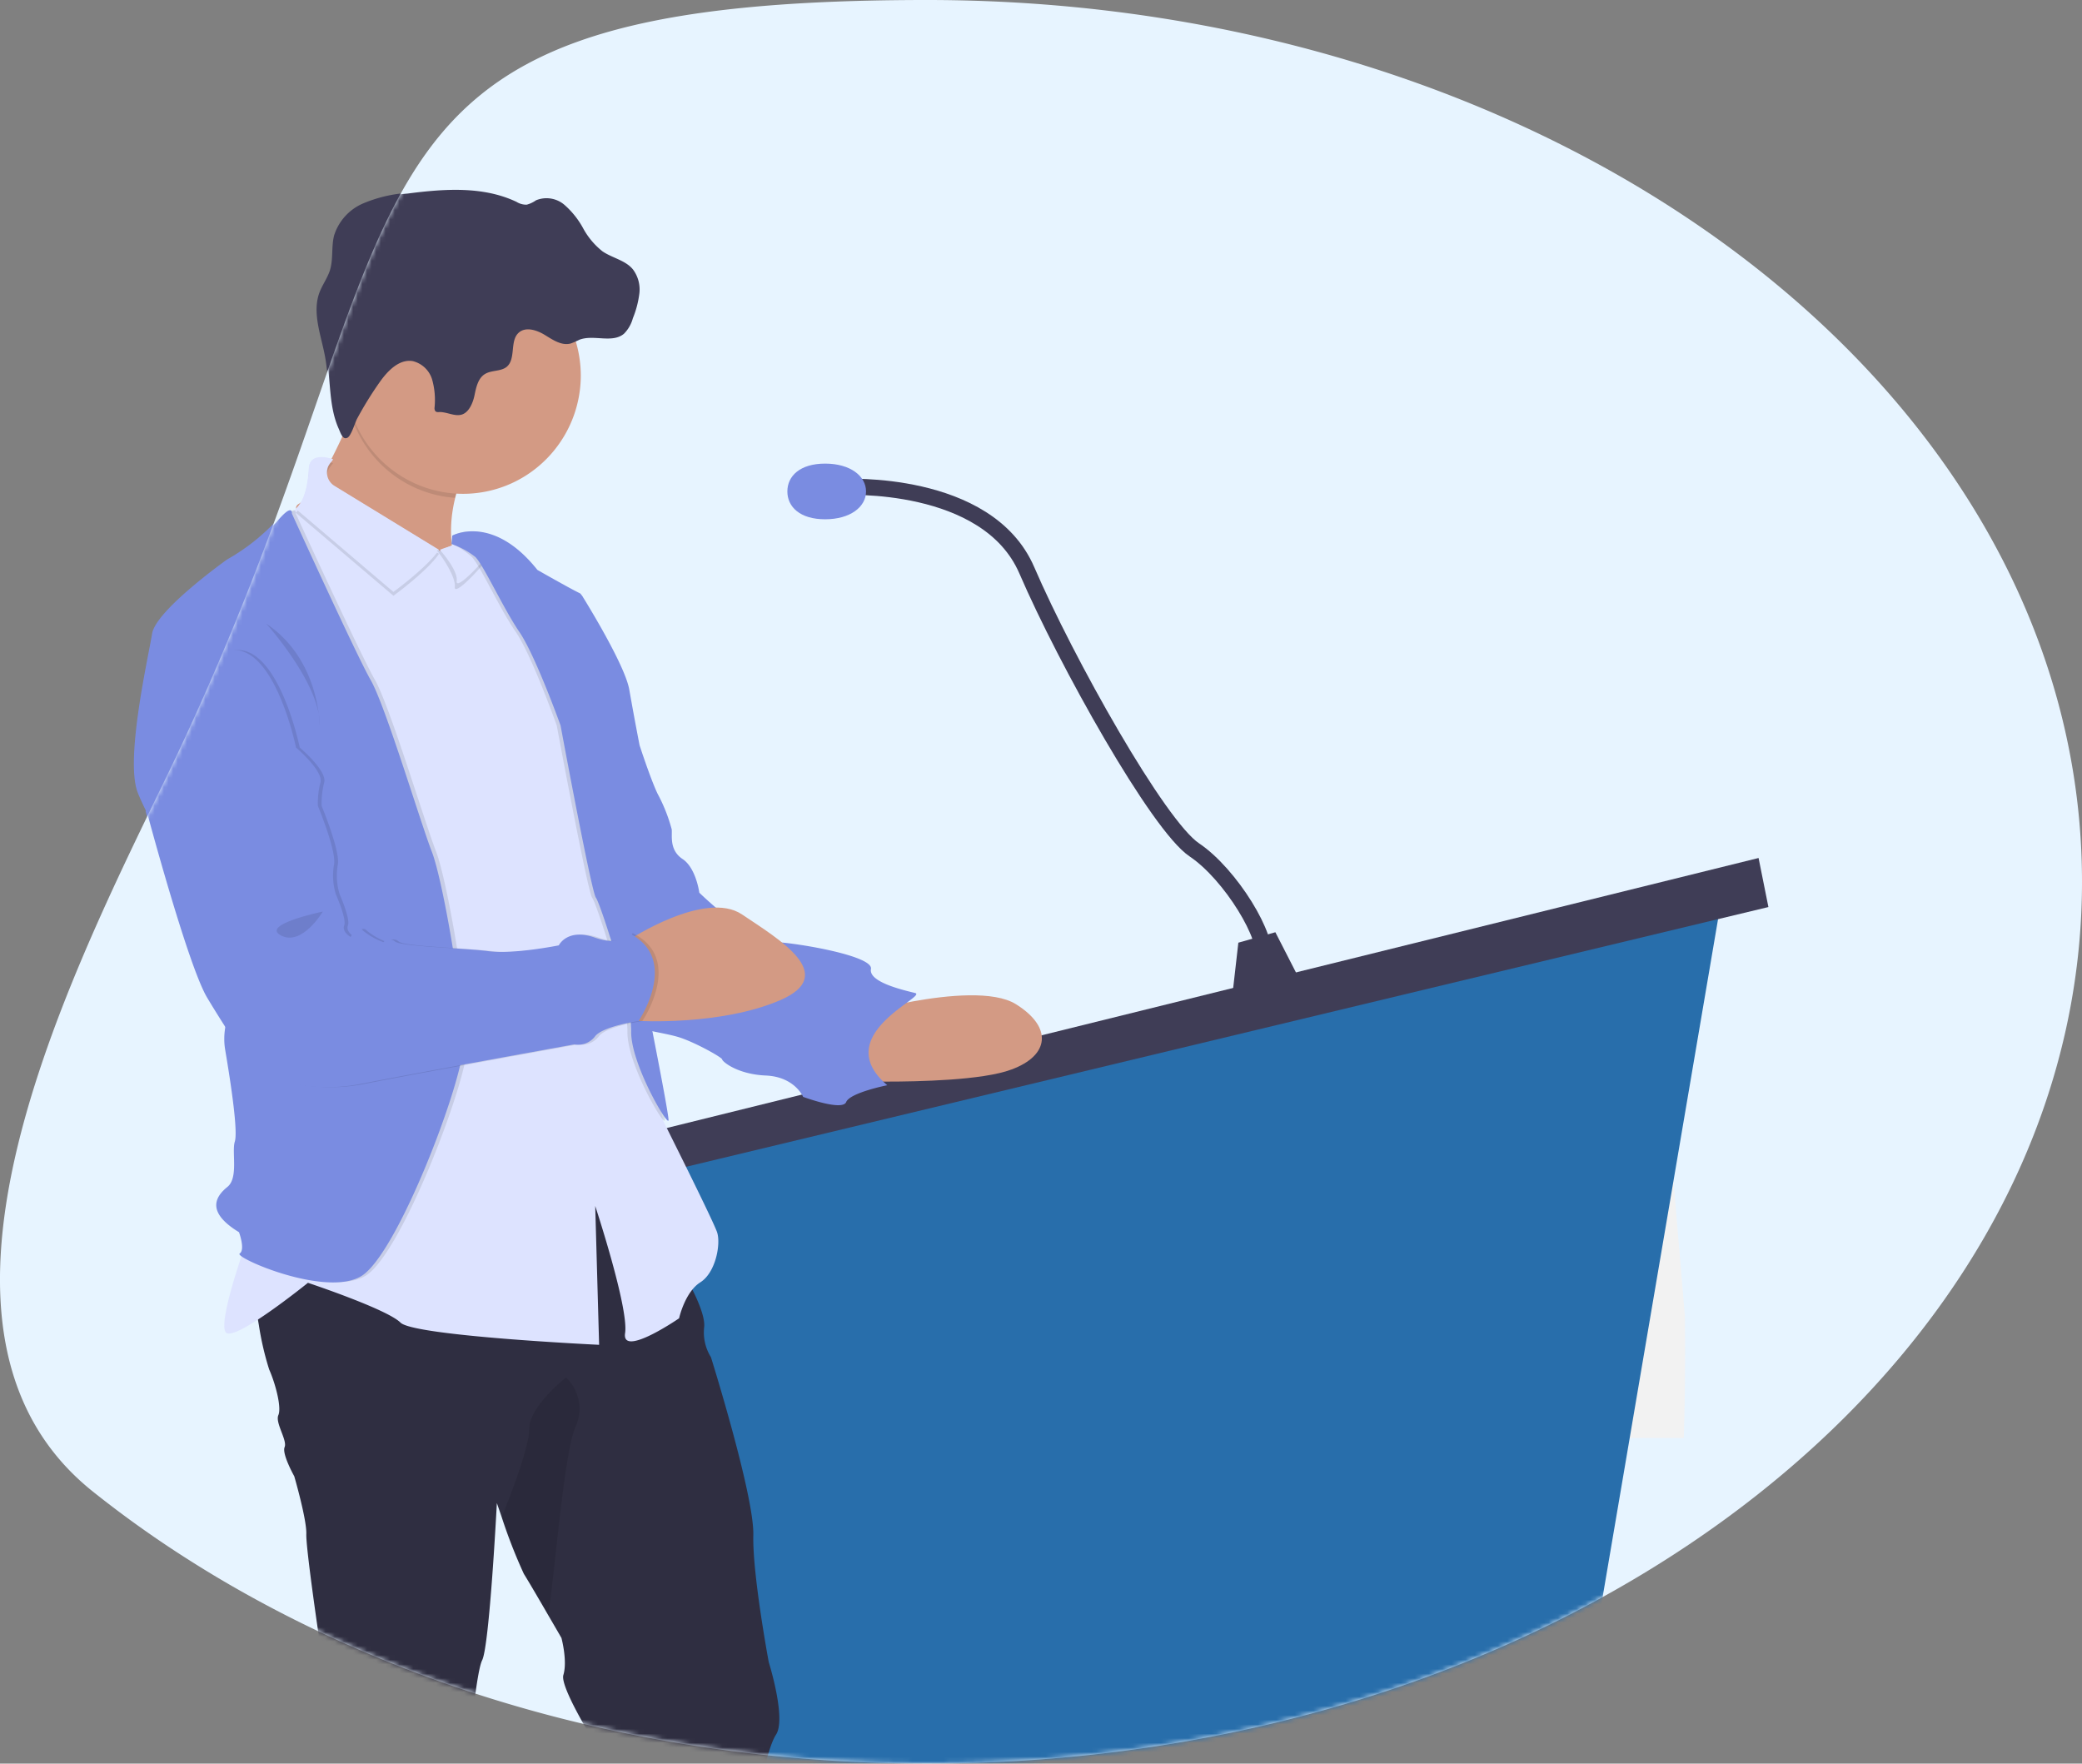 <?xml version="1.0" encoding="UTF-8"?>
<svg xmlns="http://www.w3.org/2000/svg" xmlns:xlink="http://www.w3.org/1999/xlink" width="451" height="382">
  <rect width="100%" height="100%" fill="#808080" stroke="none"/>
  <defs>
    <path d="M451 191c0 87.466-77.003 161.197-182.077 183.832a319.84 319.84 0 01-51.834 6.768c-.848.043-1.696.085-2.55.115-4.537.188-9.109.285-13.714.285-8.008 0-15.921-.285-23.74-.854a318.997 318.997 0 01-12.902-1.18c-41.476-4.65-79.644-17.066-111.882-35.258a249.264 249.264 0 01-11.8-7.083 235.084 235.084 0 01-20.33-14.505c-43.062-34.301-7.16-107.517 15.284-153.611C96.03 45.1 62.659 0 200.825 0 338.99 0 451 85.511 451 191z" id="a"></path>
  </defs>
  <g fill="none" fill-rule="evenodd">
    <g fill-rule="nonzero">
      <path d="M218.459 231.774c-6.2 2.378-20.508 2.635-26.867 2.635h-3.18l-4.086-8.42 4.086-7.02s3.752-1.045 8.744-1.961c7.36-1.334 17.487-2.378 22.257.627 8.012 5.029 7.154 11.134-.954 14.14z" fill="#D39A84"></path>
      <path d="M123.756 131.014l1.812-2.105s9.3 14.879 10.27 20.486a695.043 695.043 0 002.226 12.067s2.353 7.295 3.895 10.524a35.812 35.812 0 013.052 7.729c.128 1.398-.556 4.483 2.353 6.427 2.91 1.944 3.609 7.295 3.609 7.295s10.556 10.38 16.12 10.669c5.565.289 21.51 3.085 20.97 5.88-.541 2.796 6.66 4.5 9.538 5.206 2.878.707-18.727 9.143-6.01 20.005 0 0-8.06 1.606-8.886 3.647-.827 2.04-9.3-1.125-9.3-1.125s-1.813-4.354-8.06-4.627c-6.248-.273-9.444-3.085-9.444-3.503 0-.418-6.247-3.937-9.713-4.917-3.466-.98-8.06-1.398-8.203-2.394-.143-.996-20.826-91.216-20.826-91.216l6.597-.048z" fill="#7A8CE1"></path>
      <path d="M104.154 132.058c-.652-.273-45.96-19.185-39.744-22.944 3.704-2.234 8.267-11.682 11.383-19.089a188.104 188.104 0 003.656-9.335s36.374-6.524 23.354 16.068a42.166 42.166 0 00-4.595 11.102c-3.751 15.265 5.58 23.909 5.946 24.198z" fill="#D39A84"></path>
      <path d="M102.755 96.693a42.166 42.166 0 00-4.594 11.103c-9.4-.677-17.658-6.551-21.462-15.264a22.642 22.642 0 01-.954-2.507 188.104 188.104 0 003.656-9.335s36.374-6.524 23.354 16.003z" fill="#000" opacity=".1"></path>
      <path d="M125.362 81.333c-.055 12.111-8.466 22.542-20.192 25.039S81.584 102.756 76.7 91.696a25.604 25.604 0 01-2.162-10.363c.066-12.758 9.378-23.537 21.877-25.322 12.498-1.785 24.401 5.964 27.962 18.204.653 2.315.985 4.71.986 7.118z" fill="#D39A84"></path>
      <path d="M151.18 277.953c-3.323 2.104-4.579 7.792-4.579 7.792s-12.495 8.629-11.669 3.214c.827-5.415-6.454-27.572-6.454-27.572l.842 30.11s-39.998-1.895-42.924-4.82c-2.925-2.924-19.999-8.628-19.999-8.628s-14.785 12.003-17.487 10.942c-2.703-1.06 4.769-21.466 4.769-21.466l7.694-119.576s-2.082-35.574 1.05-36.843a4.128 4.128 0 001.303-.836c2.067-1.863 2.687-5.655 2.862-8.853.207-3.776 5.198-1.896 5.198-1.896l-2.909 3.792 25.818 15.859.223.145a30.82 30.82 0 013.18-1.43c2.288-.884 5.325-1.72 7.312-.884a7.197 7.197 0 012.735 2.49 30.937 30.937 0 013.513 7.199l9.38 15.987s4.769 21.273 4.769 22.109c0 .836 1.463 20.213 3.18 22.318 1.716 2.105 3.338 12.63 2.718 15.795-.62 3.165 1.033 14.942 1.033 14.942 6.884 5.688 10.413 25.05 10.413 25.05s10.843 21.691 11.67 24.214c.826 2.523-.303 8.74-3.641 10.846z" fill="#DDE3FF"></path>
      <path d="M94.727 119.927c-2.544 3.792-9.857 9.11-9.857 9.11l-21.112-18.011c2.067-1.864 2.687-5.672 2.862-8.854.206-3.792 5.198-1.896 5.198-1.896l-.604.788a3.434 3.434 0 00-.644 2.694c.172.95.736 1.781 1.55 2.287l22.607 13.882z" fill="#000" opacity=".1"></path>
      <path d="M94.727 119.076c-2.544 3.791-9.857 9.126-9.857 9.126l-21.112-18.028c2.067-1.864 2.687-5.656 2.862-8.853.206-3.776 5.198-1.896 5.198-1.896l-.604.787a3.434 3.434 0 00-.644 2.695c.172.95.736 1.78 1.55 2.286l22.607 13.883z" fill="#DDE3FF"></path>
      <path d="M104.488 121.92c-2.734 3.293-6.597 7.037-6.359 5.157.238-1.88-2.305-6.01-3.88-7.857a11.49 11.49 0 017.568.209 7.2 7.2 0 012.671 2.49z" fill="#000" opacity=".1"></path>
      <path d="M104.901 120.65c-2.734 3.31-6.597 7.038-6.359 5.174.239-1.864-2.05-4.917-3.64-6.765 2.289-.883 5.325-1.719 7.313-.883a7.023 7.023 0 012.686 2.474z" fill="#DDE3FF"></path>
      <path d="M63.774 111.218s.27-2.522-3.339 1.832a44.082 44.082 0 01-10.333 8.066s-15.405 10.958-16.248 16.068c-.842 5.11-5.834 26.945-3.18 34.24 2.656 7.295 22.782 42.258 22.782 42.258s-5.278 6.315-4.038 13.754c1.24 7.44 2.782 17.674 2.083 19.924-.7 2.25.843 7.857-1.59 9.817-2.432 1.96-4.849 5.335 2.512 9.834 0 0 1.383 3.791.127 4.627-1.256.836 18.473 9.544 26.247 4.917 7.774-4.628 21.812-41.68 22.082-49.97.27-8.292-4.308-35.639-6.804-42.098-2.496-6.46-10-31.59-13.195-37.197-3.195-5.607-17.106-36.072-17.106-36.072z" fill="#000" opacity=".1"></path>
      <path d="M62.931 111.218s.287-2.522-3.322 1.832a44.082 44.082 0 01-10.413 8.13s-15.421 10.959-16.248 16.068c-.826 5.11-5.834 26.946-3.18 34.24 2.656 7.295 22.766 42.258 22.766 42.258s-5.278 6.315-4.022 13.754c1.256 7.44 2.782 17.675 2.083 19.924-.7 2.25.826 7.857-1.59 9.817s-4.865 5.335 2.496 9.834c0 0 1.399 3.792.143 4.627-1.256.836 18.473 9.544 26.247 4.917 7.774-4.628 21.796-41.68 22.082-49.97.286-8.291-4.308-35.639-6.804-42.098-2.496-6.459-10-31.589-13.195-37.196-3.196-5.608-17.043-36.137-17.043-36.137z" fill="#7A8CE1"></path>
      <path d="M57.383 135.079s11.94 13.336 11.526 22.173c0 0 .143-14.316-11.526-22.173zM97.684 115.99s7.742-4.82 17.487 7.44c0 0 7.075 4.065 9.157 5.061 2.083.996 4.452 27.074 4.452 27.074s4.578 11.248 3.322 17.675c-1.255 6.427 3.625 28.632 3.625 28.632s8.044 39.864 7.774 40.973c-.27 1.108-8.203-12.485-8.06-19.281.143-6.797-6.661-27.798-7.631-29.05-.97-1.254-7.647-37.342-7.647-37.342s-5.405-15.296-8.887-20.342c-3.481-5.045-7.774-14.605-9.538-16.292a18.34 18.34 0 00-4.293-2.796l.239-1.751z" fill="#000" opacity=".1"></path>
      <path d="M97.588 115.99s8.68-4.82 18.394 7.44c0 0 7.09 4.065 9.173 5.061 2.083.996 4.436 27.074 4.436 27.074s4.578 11.248 3.338 17.675c-1.24 6.427 3.609 28.632 3.609 28.632s8.06 39.864 7.774 40.973c-.286 1.108-8.187-12.485-8.06-19.281.127-6.797-6.661-27.798-7.631-29.05-.97-1.254-7.631-37.342-7.631-37.342s-5.421-15.168-8.887-20.261c-3.466-5.094-7.79-14.606-9.539-16.293a17.319 17.319 0 00-5.135-2.796l.16-1.831z" fill="#7A8CE1"></path>
      <path d="M135.711 203.704s16.518-10.942 24.499-5.543c7.98 5.398 21.048 13.063 8.203 18.606-12.846 5.543-30.62 4.483-30.62 4.483l-2.082-17.546z" fill="#D39A84"></path>
      <path d="M124.217 309.317c-2.464 5.35-4.499 32.135-5.882 40.683-1.971-3.422-4.356-7.504-5.167-8.789a112.922 112.922 0 01-4.849-12.5c1.59-3.857 5.898-14.911 5.898-18.96 0-4.95 7.95-11.168 7.95-11.168 2.915 2.75 3.743 7.085 2.05 10.734z" fill="#000" opacity=".1"></path>
      <path d="M81.897 82.714c1.717-2.442 4.182-5.029 7.107-4.579a5.812 5.812 0 014.228 4c.557 1.979.735 4.045.525 6.09-.036.27.026.545.175.772.223.257.62.209.954.193 1.59 0 3.259 1.012 4.77.546 1.51-.466 2.384-2.458 2.734-4.162.35-1.703.747-3.663 2.21-4.595 1.462-.932 3.45-.53 4.769-1.607 2.019-1.735.604-5.591 2.56-7.375 1.51-1.382 3.91-.594 5.643.466 1.733 1.06 3.64 2.394 5.596 1.864a16.425 16.425 0 001.892-.82c3.1-1.188 7.106.836 9.634-1.3a7.587 7.587 0 001.923-3.375 20.904 20.904 0 001.4-5.35 7.255 7.255 0 00-1.4-5.239c-1.59-1.96-4.451-2.458-6.565-3.904a16.25 16.25 0 01-4.181-4.997 18.427 18.427 0 00-4.07-5.11 5.928 5.928 0 00-6.12-.964 6.329 6.329 0 01-2.004.948 3.974 3.974 0 01-2.21-.61c-7.217-3.439-15.627-2.828-23.544-1.8a30.037 30.037 0 00-9.285 2.266 11.204 11.204 0 00-6.263 6.925c-.636 2.474-.143 5.158-.922 7.6-.525 1.607-1.59 3.069-2.226 4.692-1.685 4.434.334 9.319 1.192 13.995.938 5.109.461 10.636 2.607 15.473.43.948.89 2.603 1.956 1.976.779-.466 1.59-3.214 1.987-4a77.49 77.49 0 014.928-8.019z" fill="#3F3D56"></path>
      <path d="M36.144 164.98l-3.752 10.766s8.887 33.405 13.052 40.426c4.165 7.022 10.27 16.068 10.27 16.068a37.787 37.787 0 0022.257 2.796c11.939-2.378 46.787-8.693 46.787-8.693a4.617 4.617 0 004.451-1.687c1.59-2.25 9.443-3.374 9.443-3.374s9.157-13.465-2.082-19.088c0 0-1.383 3.1-7.361.98-5.978-2.121-7.774 1.687-7.774 1.687s-9.73 1.976-15.135 1.27c-5.405-.708-18.886-.981-20.285-2.106a1.753 1.753 0 00-2.496.145 15.109 15.109 0 01-4.435-2.539c-1.113-1.253-2.64 1.414-2.64 1.414s-1.955-1.125-1.399-2.522c.557-1.398-1.796-6.749-1.796-6.749a13.733 13.733 0 01-.413-6.315c.683-2.811-3.482-12.854-3.482-12.854-.05-1.705.138-3.408.557-5.061.699-2.523-5.279-7.584-5.279-7.584s-5.834-28.616-18.187-19.281c-12.352 9.335-10.301 22.302-10.301 22.302z" fill="#000" opacity=".1"></path>
      <path d="M35.301 164.98l-3.752 10.766s8.887 33.405 13.052 40.426c4.166 7.022 10.286 16.068 10.286 16.068a37.693 37.693 0 0022.257 2.796c11.955-2.378 46.803-8.693 46.803-8.693a4.617 4.617 0 004.451-1.687c1.59-2.25 9.444-3.374 9.444-3.374s9.157-13.465-2.083-19.088c0 0-1.4 3.1-7.36.98-5.962-2.121-7.79 1.687-7.79 1.687s-9.714 1.976-15.135 1.27c-5.421-.708-18.887-.981-20.27-2.106a1.753 1.753 0 00-2.496.145 15.124 15.124 0 01-4.451-2.539c-1.113-1.253-2.64 1.414-2.64 1.414s-1.939-1.125-1.382-2.522c.556-1.398-1.813-6.749-1.813-6.749a13.976 13.976 0 01-.413-6.315c.7-2.811-3.466-12.854-3.466-12.854-.059-1.705.128-3.41.557-5.061.683-2.523-5.278-7.584-5.278-7.584s-5.835-28.616-18.187-19.281C33.282 152.014 35.3 164.98 35.3 164.98z" fill="#7A8CE1"></path>
      <path d="M69.608 197.534s-13.608 2.812-9.03 5.19c4.58 2.378 9.03-5.19 9.03-5.19z" fill="#000" opacity=".1"></path>
    </g>
    <g>
      <mask id="b" fill="#fff">
        <use xlink:href="#a"></use>
      </mask>
      <use fill="#E7F4FF" fill-rule="nonzero" xlink:href="#a"></use>
      <g mask="url(#b)">
        <path d="M364.977 285.025l-3.625-42.9-10.358 45.365s.137 11.445.48 23.982h13.27c.446-14.331.233-26.447.233-26.447zM187.162 300.285a88.288 88.288 0 01-2.027-12.192l-1.363-14.835a243.546 243.546 0 00-1.755-10.803c-4.342-22.53-8.825-23.345-8.825-23.345-.193.15-.38.315-.572.486a14.533 14.533 0 00-1.468 1.567c-7.14 9.184-11.983 33.005-14.527 48.807-1.405 8.729-2.105 15.01-2.105 15.01s.636 2.675 1.504 6.492h32.578a59.293 59.293 0 00-1.44-11.187z" fill="#F2F2F2" fill-rule="nonzero"></path>
        <path fill="#286EAB" fill-rule="nonzero" d="M154.52 385.42l187.424-8.88 31.103-182.655-231.559 58.143z"></path>
        <path fill="#3F3D56" fill-rule="nonzero" d="M380.94 185.844l2.131 10.625-265.64 63.747v-9.208z"></path>
        <path fill="#3F3D56" fill-rule="nonzero" d="M268.249 204.186L266.79 217l16.038-2.261-6.56-12.814z"></path>
        <path d="M182.587 105.482s31.304-1.746 39.84 18.05c8.538 19.795 28.458 55.311 36.284 60.551 7.826 5.24 16.363 19.214 14.94 23.872" stroke="#3F3D56" stroke-width="3.5"></path>
        <path d="M187.6 106.448c0 3.33-3.403 6.03-8.862 6.03s-8.18-2.7-8.18-6.03 2.721-6.03 8.18-6.03 8.862 2.7 8.862 6.03z" fill="#7A8CE1" fill-rule="nonzero"></path>
        <g fill-rule="nonzero">
          <path d="M168.091 375.744c-2.295 3.466-4.908 18.598-4.908 18.598a16.007 16.007 0 00-1.594 6.418 32.71 32.71 0 01-1.594 8.312l-6.04 21.76a19.81 19.81 0 01-1.593 9.868c-2.183 4.108-1.976 2.84-.94 9.997s-1.243 13.768-5.004 15.87c-3.761 2.102 1.673 7.045 1.673 7.045s-24.016 6.514-29.036 2.519c-5.02-3.996 2.614-23.749 2.614-23.749s-1.243-16.608-.415-19.031c.83-2.423 4.383-23.027 4.383-23.027s2.2-9.355 1.355-10.928c-.845-1.572.525-6.097.525-6.097s3.554-5.055 3.188-6.628a9.94 9.94 0 011.051-4.413s-10.645-16.4-9.72-19.448c.924-3.049-.415-8.023-.415-8.023s-1.339-2.327-2.964-5.103c-1.976-3.418-4.367-7.494-5.18-8.778a112.52 112.52 0 01-4.86-12.484l-.988-2.856s-1.594 30.906-3.187 34.05c-1.594 3.146-3.65 28.082-3.65 28.082a17.569 17.569 0 00-1.051 6.932c.207 3.884-3.347 20.86-3.347 20.86s-1.594 11.988-.51 15.149c1.084 3.161.207 26.38.207 26.38s5.737 4.526 7.203 8.024c1.467 3.498-.207 12.933-.207 12.933s-16.7 8.409-24.127 6.194c-7.426-2.214-4.383-14.923-4.383-14.923s-5.004-8.409-5.004-11.666a132.75 132.75 0 00-1.784-13.254c-6.375-11.779-3.857-40.358-4.893-42.684-1.036-2.327 2.183-10.928 4.781-14.811 2.598-3.884 1.594-14.442 0-17.459-1.594-3.017 1.594-13.56 1.594-13.56s-3.028-20.394-2.917-23.54c.112-3.145-2.613-12.516-2.613-12.516s-2.71-4.814-2.088-6.306c.622-1.493-2.088-5.263-1.354-6.932.733-1.67-.638-6.836-1.992-9.885a63.738 63.738 0 01-2.232-9.628c-.637-3.626-1.1-6.82-1.1-6.82l17.228-13.976 43.028-11.361 16.318-5.344 15.761 25.017s1.594 2.615 3.076 5.632c1.243 2.6 2.342 5.504 2.151 7.301a10.117 10.117 0 001.466 6.515s9.387 29.96 9.18 38.512c-.208 8.553 3.346 27.552 3.346 27.552s3.857 12.244 1.562 15.71z" fill="#2F2E41"></path>
          <path d="M219.135 231.645c-6.216 2.375-20.558 2.632-26.933 2.632h-3.187l-4.095-8.408 4.095-7.013s3.761-1.043 8.765-1.957c7.379-1.332 17.53-2.375 22.31.625 8.033 5.023 7.172 11.12-.955 14.121z" fill="#D39A84"></path>
          <path d="M124.203 131.017l1.816-2.102s9.323 14.86 10.295 20.46a691.81 691.81 0 002.231 12.05s2.359 7.286 3.905 10.511a35.687 35.687 0 013.06 7.719c.127 1.396-.558 4.477 2.358 6.418 2.916 1.942 3.617 7.285 3.617 7.285s10.582 10.366 16.16 10.655c5.577.29 21.561 3.081 21.02 5.873-.542 2.792 6.677 4.493 9.561 5.2 2.885.705-18.773 9.13-6.024 19.977 0 0-8.08 1.605-8.908 3.643-.829 2.038-9.323-1.123-9.323-1.123s-1.816-4.349-8.08-4.622c-6.262-.273-9.465-3.08-9.465-3.498 0-.417-6.263-3.931-9.737-4.91-3.474-.979-8.08-1.396-8.223-2.391-.144-.995-20.877-91.096-20.877-91.096l6.614-.049z" fill="#7A8CE1"></path>
          <path d="M104.553 132.06c-.653-.272-46.071-19.16-39.84-22.914 3.713-2.23 8.287-11.666 11.41-19.063 2.183-5.151 3.666-9.323 3.666-9.323s36.462-6.515 23.41 16.046a42.024 42.024 0 00-4.606 11.088c-3.76 15.245 5.594 23.878 5.96 24.166z" fill="#D39A84"></path>
          <path d="M103.151 96.742a42.024 42.024 0 00-4.606 11.088c-9.422-.676-17.7-6.542-21.513-15.244a22.56 22.56 0 01-.957-2.503 187.432 187.432 0 003.666-9.323s36.462-6.515 23.41 15.982z" fill="#000" opacity=".1"></path>
          <path d="M125.812 81.401c-.054 12.096-8.486 22.513-20.24 25.007-11.754 2.494-23.643-3.611-28.54-14.657a25.489 25.489 0 01-2.168-10.35c.066-12.74 9.401-23.505 21.93-25.288 12.529-1.782 24.46 5.956 28.03 18.18.655 2.312.987 4.704.988 7.108z" fill="#D39A84"></path>
          <path d="M151.693 277.763c-3.331 2.102-4.59 7.783-4.59 7.783s-12.526 8.617-11.697 3.21c.829-5.409-6.47-27.537-6.47-27.537l.844 30.071s-40.095-1.893-43.027-4.813c-2.933-2.921-20.048-8.617-20.048-8.617s-14.82 11.986-17.53 10.927c-2.71-1.059 4.781-21.438 4.781-21.438l7.713-119.419s-2.088-35.527 1.052-36.794a4.14 4.14 0 001.307-.835c2.071-1.861 2.693-5.648 2.868-8.841.207-3.771 5.211-1.894 5.211-1.894l-2.916 3.787 25.88 15.838.223.144a30.953 30.953 0 013.188-1.428c2.294-.882 5.338-1.717 7.33-.882a7.205 7.205 0 012.741 2.487 30.849 30.849 0 013.522 7.189l9.403 15.966s4.78 21.246 4.78 22.08c0 .835 1.467 20.187 3.188 22.289 1.72 2.102 3.346 12.613 2.725 15.774-.622 3.16 1.036 14.923 1.036 14.923 6.9 5.68 10.438 25.017 10.438 25.017s10.868 21.662 11.697 24.182c.829 2.52-.303 8.73-3.65 10.831z" fill="#DDE3FF"></path>
          <path d="M95.103 119.945c-2.55 3.787-9.88 9.099-9.88 9.099l-21.164-17.989c2.072-1.86 2.694-5.664 2.869-8.841.207-3.787 5.211-1.894 5.211-1.894l-.605.787a3.42 3.42 0 00-.647 2.69 3.402 3.402 0 001.555 2.284l22.661 13.864z" fill="#000" opacity=".1"></path>
          <path d="M95.103 119.095c-2.55 3.787-9.88 9.114-9.88 9.114l-21.164-18.004c2.072-1.861 2.694-5.648 2.869-8.842.207-3.77 5.211-1.893 5.211-1.893l-.605.786a3.42 3.42 0 00-.647 2.691 3.402 3.402 0 001.555 2.284l22.661 13.864z" fill="#DDE3FF"></path>
          <path d="M104.888 121.935c-2.741 3.29-6.614 7.028-6.374 5.151.239-1.877-2.311-6.001-3.889-7.847a11.558 11.558 0 017.586.209 7.206 7.206 0 012.677 2.487z" fill="#000" opacity=".1"></path>
          <path d="M105.302 120.667c-2.74 3.306-6.613 7.029-6.374 5.167.239-1.861-2.056-4.91-3.65-6.755 2.295-.883 5.34-1.717 7.331-.883a7.03 7.03 0 012.693 2.471z" fill="#DDE3FF"></path>
          <path d="M64.075 111.248s.271-2.52-3.346 1.83a44.166 44.166 0 01-10.359 8.055s-15.442 10.943-16.286 16.046c-.845 5.103-5.85 26.91-3.188 34.196 2.662 7.285 22.837 42.202 22.837 42.202s-5.291 6.306-4.048 13.736c1.243 7.43 2.789 17.651 2.088 19.898-.701 2.246.844 7.846-1.594 9.804-2.438 1.958-4.86 5.327 2.518 9.82 0 0 1.386 3.788.127 4.622-1.258.834 18.518 9.532 26.311 4.91 7.793-4.621 21.865-41.625 22.136-49.905.27-8.28-4.32-35.59-6.821-42.042-2.502-6.45-10.024-31.547-13.227-37.147-3.203-5.6-17.148-36.025-17.148-36.025z" fill="#000" opacity=".1"></path>
          <path d="M63.23 111.248s.288-2.52-3.33 1.83a44.167 44.167 0 01-10.438 8.119s-15.458 10.944-16.287 16.046c-.829 5.103-5.848 26.91-3.187 34.196 2.661 7.285 22.82 42.202 22.82 42.202s-5.29 6.306-4.031 13.736c1.259 7.43 2.789 17.651 2.087 19.898-.7 2.246.829 7.847-1.593 9.804-2.423 1.958-4.877 5.328 2.502 9.82 0 0 1.402 3.788.143 4.622-1.259.835 18.518 9.532 26.31 4.91 7.794-4.621 21.85-41.624 22.136-49.904.287-8.28-4.319-35.592-6.82-42.042-2.503-6.451-10.024-31.548-13.228-37.148-3.203-5.6-17.083-36.089-17.083-36.089z" fill="#7A8CE1"></path>
          <path d="M57.67 135.077s11.967 13.319 11.553 22.144c0 0 .143-14.297-11.554-22.144zM98.067 116.014s7.761-4.814 17.53 7.43c0 0 7.092 4.06 9.18 5.054 2.087.995 4.462 27.039 4.462 27.039s4.59 11.232 3.33 17.65c-1.259 6.42 3.634 28.596 3.634 28.596s8.063 39.811 7.792 40.918c-.27 1.108-8.223-12.468-8.08-19.255.144-6.788-6.676-27.761-7.649-29.013-.972-1.251-7.665-37.292-7.665-37.292s-5.418-15.276-8.908-20.315c-3.49-5.038-7.793-14.586-9.562-16.271a18.392 18.392 0 00-4.303-2.792l.24-1.75z" fill="#000" opacity=".1"></path>
          <path d="M97.972 116.014s8.7-4.814 18.438 7.43c0 0 7.107 4.06 9.195 5.054 2.088.995 4.446 27.039 4.446 27.039s4.59 11.232 3.347 17.65c-1.243 6.42 3.617 28.596 3.617 28.596s8.08 39.811 7.793 40.918c-.287 1.108-8.207-12.468-8.08-19.255.128-6.788-6.677-27.761-7.649-29.013-.972-1.251-7.65-37.292-7.65-37.292s-5.433-15.148-8.908-20.235c-3.474-5.086-7.808-14.586-9.561-16.27a17.38 17.38 0 00-5.148-2.793l.16-1.83z" fill="#7A8CE1"></path>
          <path d="M136.187 203.612s16.557-10.928 24.557-5.536c8 5.392 21.1 13.046 8.223 18.582-12.876 5.536-30.693 4.477-30.693 4.477l-2.087-17.523z" fill="#D39A84"></path>
          <path d="M124.665 309.086c-2.47 5.344-4.51 32.093-5.897 40.63-1.976-3.418-4.366-7.494-5.179-8.777a112.52 112.52 0 01-4.86-12.485c1.593-3.85 5.912-14.89 5.912-18.935 0-4.942 7.968-11.152 7.968-11.152a9.32 9.32 0 012.056 10.72z" fill="#000" opacity=".1"></path>
          <path d="M82.243 82.781c1.72-2.439 4.19-5.022 7.123-4.573a5.817 5.817 0 014.24 3.996c.557 1.975.735 4.039.525 6.081-.036.27.026.544.175.77.223.257.622.21.957.193 1.593 0 3.266 1.011 4.78.546 1.514-.466 2.39-2.455 2.741-4.156.351-1.701.75-3.659 2.216-4.59 1.466-.93 3.458-.53 4.78-1.604 2.024-1.733.606-5.584 2.566-7.366 1.514-1.38 3.92-.593 5.658.466 1.737 1.059 3.649 2.39 5.609 1.861a16.497 16.497 0 001.896-.818c3.108-1.188 7.124.834 9.658-1.3a7.57 7.57 0 001.928-3.37 20.814 20.814 0 001.402-5.343 7.225 7.225 0 00-1.402-5.232c-1.594-1.957-4.462-2.455-6.582-3.899a16.243 16.243 0 01-4.19-4.99 18.415 18.415 0 00-4.08-5.103 5.96 5.96 0 00-6.136-.963 6.355 6.355 0 01-2.008.947 3.995 3.995 0 01-2.215-.61c-7.235-3.434-15.665-2.824-23.601-1.797a30.202 30.202 0 00-9.307 2.262 11.204 11.204 0 00-6.28 6.916c-.637 2.472-.143 5.151-.923 7.59-.526 1.605-1.594 3.065-2.231 4.686-1.69 4.429.334 9.307 1.195 13.977.94 5.102.462 10.623 2.613 15.453.43.946.893 2.6 1.96 1.973.781-.465 1.594-3.21 1.992-3.995a77.338 77.338 0 014.94-8.008z" fill="#3F3D56"></path>
          <path d="M36.378 164.94l-3.76 10.751s8.908 33.36 13.083 40.373c4.175 7.013 10.295 16.047 10.295 16.047a38.007 38.007 0 0022.31 2.792c11.969-2.375 46.9-8.681 46.9-8.681a4.637 4.637 0 004.463-1.685c1.593-2.247 9.466-3.37 9.466-3.37s9.18-13.447-2.088-19.063c0 0-1.386 3.097-7.378.979-5.992-2.119-7.793 1.684-7.793 1.684s-9.753 1.974-15.171 1.268c-5.419-.706-18.932-.979-20.335-2.102a1.761 1.761 0 00-2.502.144 15.16 15.16 0 01-4.446-2.535c-1.116-1.252-2.645 1.412-2.645 1.412s-1.96-1.123-1.403-2.52c.558-1.395-1.8-6.739-1.8-6.739-.63-2.04-.771-4.2-.415-6.306.685-2.808-3.49-12.837-3.49-12.837-.05-1.703.138-3.405.558-5.055.701-2.52-5.291-7.574-5.291-7.574s-5.849-28.579-18.231-19.256c-12.382 9.323-10.327 22.273-10.327 22.273z" fill="#000" opacity=".1"></path>
          <path d="M35.534 164.94l-3.761 10.751s8.908 33.36 13.083 40.373c4.176 7.013 10.311 16.047 10.311 16.047a37.912 37.912 0 0022.31 2.792c11.985-2.375 46.917-8.681 46.917-8.681a4.637 4.637 0 004.462-1.685c1.594-2.247 9.466-3.37 9.466-3.37s9.18-13.447-2.087-19.063c0 0-1.403 3.097-7.379.979-5.976-2.119-7.809 1.684-7.809 1.684s-9.737 1.974-15.17 1.268c-5.435-.706-18.933-.979-20.32-2.102a1.761 1.761 0 00-2.502.144 15.175 15.175 0 01-4.462-2.535c-1.115-1.252-2.645 1.412-2.645 1.412s-1.944-1.123-1.387-2.52c.558-1.395-1.816-6.739-1.816-6.739-.62-2.041-.762-4.2-.415-6.306.702-2.808-3.474-12.837-3.474-12.837-.06-1.704.129-3.406.558-5.055.685-2.52-5.29-7.574-5.29-7.574s-5.85-28.579-18.232-19.256-10.358 22.273-10.358 22.273z" fill="#7A8CE1"></path>
          <path d="M69.924 197.45s-13.641 2.808-9.052 5.183c4.59 2.375 9.052-5.183 9.052-5.183z" fill="#000" opacity=".1"></path>
        </g>
      </g>
    </g>
  </g>
</svg>
